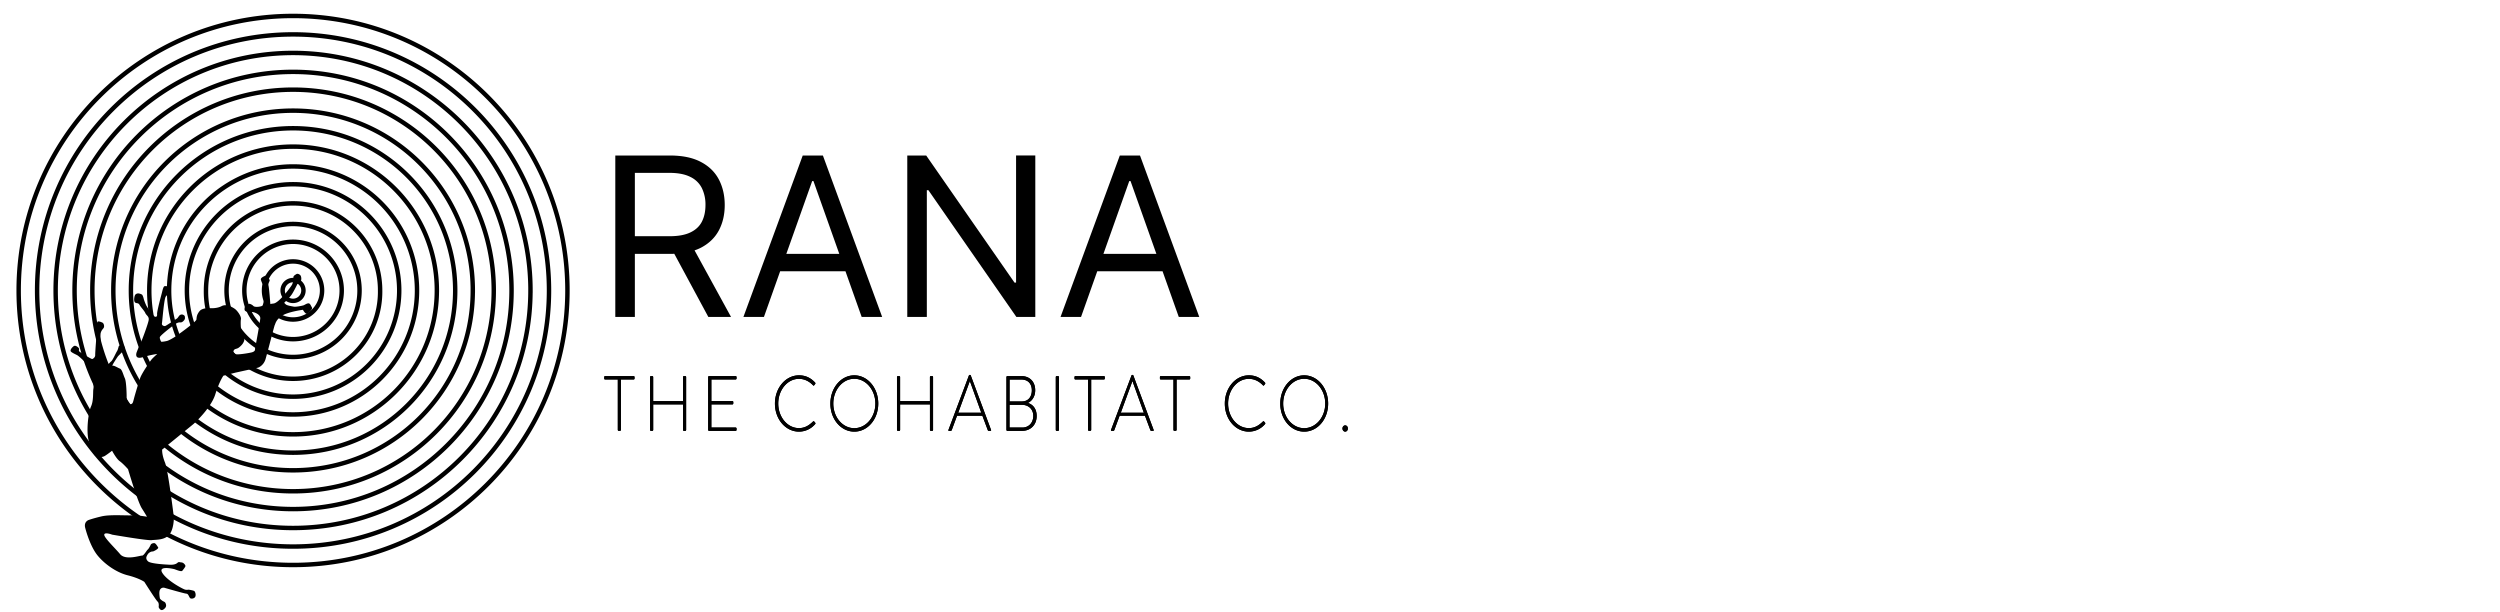 <svg width="147" height="36" fill="none" xmlns="http://www.w3.org/2000/svg"><g clip-path="url(#a)"><g clip-path="url(#b)"><path clip-rule="evenodd" d="M33.365 17.08c0 8.915-7.223 16.141-16.133 16.141S1.098 25.995 1.098 17.08 8.321.938 17.232.938c8.91 0 16.133 7.227 16.133 16.142zm-1.084 0c0 8.315-6.738 15.057-15.05 15.057-8.31 0-15.049-6.742-15.049-15.057 0-8.316 6.738-15.057 15.05-15.057 8.311 0 15.049 6.74 15.049 15.057zm-1.09 0c0 7.713-6.25 13.966-13.96 13.966-7.709 0-13.959-6.253-13.959-13.966 0-7.714 6.25-13.967 13.96-13.967 7.71 0 13.96 6.253 13.96 13.967zm-1.112 0c0 7.099-5.752 12.854-12.847 12.854-7.096 0-12.848-5.755-12.848-12.854 0-7.1 5.752-12.854 12.848-12.854 7.095 0 12.847 5.755 12.847 12.854zm-1.046 0c0-6.521-5.283-11.808-11.801-11.808S5.43 10.559 5.43 17.08c0 6.52 5.284 11.807 11.802 11.807s11.801-5.286 11.801-11.807zm-1.233 0c0 5.84-4.732 10.574-10.568 10.574-5.837 0-10.569-4.735-10.569-10.574 0-5.84 4.732-10.574 10.569-10.574 5.837 0 10.569 4.734 10.569 10.574zm-1.034 0c0 5.268-4.269 9.538-9.534 9.538-5.266 0-9.534-4.27-9.534-9.538 0-5.268 4.268-9.539 9.534-9.539 5.265 0 9.534 4.27 9.534 9.539zm-1.08 0c0 4.672-3.785 8.459-8.454 8.459-4.67 0-8.455-3.787-8.455-8.46 0-4.671 3.785-8.458 8.455-8.458s8.455 3.787 8.455 8.459zm-1.166 0a7.29 7.29 0 01-7.288 7.291 7.29 7.29 0 01-7.288-7.291 7.29 7.29 0 017.288-7.292 7.29 7.29 0 017.288 7.292zm-1.046 0a6.244 6.244 0 01-6.242 6.245 6.244 6.244 0 01-6.242-6.245 6.244 6.244 0 016.242-6.246 6.244 6.244 0 016.242 6.246zm-1.123 0a5.12 5.12 0 11-10.239 0 5.12 5.12 0 015.12-5.122 5.12 5.12 0 015.119 5.122zm-1.21 0a3.91 3.91 0 11-3.91-3.91 3.91 3.91 0 013.91 3.91zm-1.047 0a2.863 2.863 0 11-5.727 0 2.863 2.863 0 015.727 0zm-1.156 0a1.707 1.707 0 11-3.414 0 1.707 1.707 0 013.414 0zm-1.095 0a.611.611 0 11-1.223 0 .611.611 0 011.223 0z" stroke="#000" stroke-width=".261"/><path fill-rule="evenodd" clip-rule="evenodd" d="M14.167 19.306s-.03-.364 0-.539c.03-.174-.222-.511-.361-.607-.138-.095-.487-.312-.773-.16-.286.153-.674.122-.674.122s-.45-.038-.618.166c-.169.204-.178.346-.19.495-.011.149-1.223.999-1.223.999s-.37.238-.523.27c-.153.032-.35.07-.382.014-.033-.056-.097-.131-.01-.267.086-.137.872-.757 1.015-.812.143-.055.164-.015.245-.037.081-.022.208-.152.203-.246-.005-.094 0-.13-.075-.178a.197.197 0 00-.233.01c-.066.054-.105.162-.183.207-.078.044-.627.425-.684.43-.057.004-.205-.028-.178-.167.026-.14.12-1.438.227-1.57.107-.133.235-.227.258-.28.023-.053.04-.194-.009-.238-.048-.045-.078-.086-.175-.088-.098-.002-.162-.035-.206.059-.044.093-.076.238-.097.32-.02.084-.299 1.1-.284 1.26.015.16-.066.182-.15.14-.084-.044-.43-.526-.492-.659a2.8 2.8 0 01-.146-.383c-.002-.03-.06-.226-.105-.248-.046-.022-.175-.087-.271-.06-.096.026-.138.07-.165.187-.027.117-.038.302.052.353.09.051.17-.007.251.136.08.143.274.334.334.474.06.14.234.197.196.42-.038.224-.378 1.15-.448 1.275s-.26.617-.26.617-.165.439.36.284a5.57 5.57 0 01.854-.193s-.264.233-.354.348c-.09.115-.555.79-.652 1.069-.096.278-.31.996-.371 1.236-.062.241-.072.261-.17.302-.099.04-.258-.266-.254-.41.003-.143-.013-.92-.106-1.116-.093-.196-.158-.516-.29-.567-.132-.05-.34-.194-.429-.166-.089.028.32-.563.32-.563l.238-.24c.068-.068.174-.236.148-.29-.026-.055-.098-.125-.176-.124-.077.001-.159.023-.178.099-.02.075-.047.193-.103.277-.057.084-.243.519-.339.589-.096.07-.112.16-.23.155-.119-.006-.294-.338-.303-.454-.008-.116-.137-1.18-.073-1.391.065-.212.174-.237.192-.342.017-.104-.03-.22-.093-.252-.062-.033-.267-.11-.291-.05-.025.06-.124.23-.083.324.04.093.066.27.043.366-.023.097-.1 1.125-.095 1.263.005.137-.122.223-.174.236-.05.013-.635-.352-.73-.419-.093-.066-.04-.136-.039-.179 0-.043-.204-.25-.325-.155-.121.094-.238.246-.147.327.092.08.27.153.366.206.096.052.688.583.759.825.071.242.229.93.187 1.13-.041.202.023.694-.144 1.06-.168.367-.305 1.587-.104 2.102.2.515.25.718.365.788.115.07.372.128.56.009.19-.12.417-.303.417-.303s.25.473.45.615c.201.142.49.471.49.471s.556 1.897.81 2.3c.255.402.303.496.303.496s-.532-.097-.907-.082c-.375.016-1.261-.056-1.759.06-.497.117-.752.21-.752.21s-.31.091-.213.467c.098.376.35 1.166.735 1.633.384.468 1.063.978 1.757 1.154.694.175.985.388.985.388s.675 1.07.78 1.16c.104.09.06.32.06.32s.094.275.285.142c.191-.133.163-.253.134-.336-.027-.084-.066-.105-.138-.139-.071-.033-.201-.135-.208-.179-.006-.044-.072-.364.009-.508.08-.145.238-.118.238-.118s1.185.345 1.317.353c.132.008.154.249.247.28.093.03.254-.008.284-.14.029-.131-.027-.255-.064-.29-.035-.035-.26-.074-.316-.083-.054-.01-.124.03-.257-.015-.133-.044-1.023-.511-1.31-.97-.288-.458.642-.241.705-.224.069.02.404.17.466.095.062-.076.19-.235.185-.286-.006-.052-.1-.197-.24-.206-.138-.01-.138-.053-.245.037-.106.09-.299.107-.424.1-.125-.007-1.116-.046-1.287-.197-.171-.15-.083-.3-.083-.3s.056-.146.158-.215c.103-.07.171-.068.207-.069.035 0 .364-.16.308-.242-.057-.082-.147-.255-.239-.249-.092.006-.176.042-.2.103-.025.06-.118.238-.174.279-.056.04-.23.363-.334.353-.104-.01-.97.295-1.285-.082-.316-.377-.958-.982-.936-1.15.022-.17.464 0 .464 0s2.06.357 2.326.323c.266-.034.737.003 1.022-.308.284-.311.284-1.015.284-1.015s-.332-2.764-.525-3.242c-.192-.478-.166-.761-.166-.761l1.851-1.51s1.01-.906 1.269-1.724c.258-.818.483-1.11.483-1.11l.712-.18 1.328-.293s.32-.11.436-.5c.116-.39.52-1.988.545-2.012.026-.025.051-.3.422-.539.37-.239 1.232-.35 1.232-.35s.17.33.294.214c.125-.115.296-.252.225-.371-.071-.12-.101-.233-.208-.222-.108.01-.206.094-.28.117-.074.024-.431.1-.561.078-.13-.023-.41-.07-.476-.132-.068-.061-.097-.095-.097-.095s.318-.298.45-.498.327-.606.327-.606.179-.098.208-.187a.421.421 0 00-.013-.297c-.043-.079-.178-.152-.257-.1-.079.05-.186.104-.176.207a.858.858 0 01-.076.41c-.064.126-.757 1.064-1.08 1.11-.324.045-.197.038-.197.038s-.071-.946-.11-1.089c-.039-.143.104-.284.065-.34-.04-.058-.127-.288-.255-.238-.128.05-.282.132-.257.23.026.097.089.266.152.305.064.04.092.576.092.576s-.1.587-.15.643c-.053.056-.436.12-.532.024a.5.5 0 00-.23-.132c-.028-.005-.256.1-.262.135-.006.035-.072.218.008.282.08.064.282.12.353.074.07-.046.559.102.533.378-.026.275-.31 1.786-.31 1.786s.046.144-.196.203c-.242.06-.883.152-.96.103-.075-.049-.153-.126-.086-.23.066-.104.164-.058.294-.158.129-.1.279-.24.321-.449.043-.208-.2-.68-.2-.68zM36.326 22.313h-.746c-.039 0-.05-.028-.05-.07v-.068c0-.037.023-.06.05-.06h1.68c.031 0 .05.028.05.06v.078c0 .032-.019.06-.05.06h-.75v2.96c0 .033-.023.06-.063.06h-.07c-.027 0-.05-.027-.05-.06v-2.96zM38.224 22.175c0-.032.023-.06.05-.06h.083c.03 0 .05.028.05.06v1.412h1.754v-1.412c0-.032.024-.06.051-.06h.082c.032 0 .051.028.051.06v3.099c0 .032-.02.06-.05.06h-.083c-.027 0-.05-.028-.05-.06v-1.495h-1.754v1.495c0 .032-.02.06-.051.06h-.082c-.028 0-.05-.028-.05-.06v-3.099zM41.64 22.175c0-.032.024-.06.052-.06h1.566c.027 0 .05.028.05.06v.078c0 .032-.023.06-.05.06h-1.43v1.269h1.238c.028 0 .051.027.051.06v.078c0 .032-.023.06-.05.06h-1.239v1.36h1.43c.027 0 .05.028.05.06v.074c0 .032-.023.06-.05.06h-1.566c-.028 0-.051-.028-.051-.06v-3.099zM46.98 22.07c.398 0 .695.155.949.427.02.023.023.06.004.083l-.063.078c-.023.027-.043.023-.066-.005-.223-.234-.504-.377-.825-.377-.683 0-1.218.658-1.218 1.453 0 .79.535 1.444 1.218 1.444.337 0 .59-.156.825-.386.023-.023.047-.023.062-.01l.067.079c.02.018.02.055 0 .078a1.248 1.248 0 01-.953.446c-.782 0-1.414-.727-1.414-1.65 0-.92.632-1.66 1.413-1.66zM50.232 25.177c.684 0 1.239-.643 1.239-1.448 0-.805-.555-1.457-1.239-1.457-.683 0-1.234.652-1.234 1.457s.55 1.448 1.234 1.448zm0-3.107c.785 0 1.41.74 1.41 1.66 0 .923-.625 1.65-1.41 1.65-.78 0-1.406-.727-1.406-1.65 0-.92.625-1.66 1.406-1.66zM52.743 22.175c0-.032.023-.06.05-.06h.083c.03 0 .05.028.05.06v1.412h1.754v-1.412c0-.032.024-.06.051-.06h.082c.032 0 .051.028.051.06v3.099c0 .032-.02.06-.05.06h-.083c-.027 0-.05-.028-.05-.06v-1.495h-1.754v1.495c0 .032-.02.06-.051.06h-.082c-.028 0-.051-.028-.051-.06v-3.099zM57.699 24.267l-.668-1.853h-.008l-.68 1.853H57.7zm-1.93 1.012l1.203-3.2a.053.053 0 01.047-.033h.012c.02 0 .039.005.05.032l1.192 3.2c.008.028.008.056-.035.056h-.102c-.027 0-.047-.023-.054-.042l-.317-.846h-1.492l-.312.846c-.008.019-.028.042-.055.042h-.11c-.027 0-.038-.019-.027-.055zM60.089 23.605c.367 0 .582-.271.582-.649 0-.4-.234-.639-.61-.639h-.699v1.288h.727zm.023 1.536c.38 0 .645-.285.645-.685 0-.41-.297-.653-.668-.653h-.73v1.338h.753zm-.933-2.966c0-.032.023-.06.05-.06h.833c.48 0 .808.327.808.832 0 .364-.187.63-.43.745.278.087.516.327.516.768 0 .515-.352.874-.86.874h-.867c-.027 0-.05-.028-.05-.06v-3.099zM62.08 22.175c0-.032.023-.06.05-.06h.087c.027 0 .05.028.05.06v3.099c0 .037-.027.06-.054.06h-.082c-.028 0-.051-.028-.051-.06v-3.099zM63.978 22.313h-.746c-.04 0-.051-.028-.051-.07v-.068c0-.037.023-.06.05-.06h1.68c.031 0 .051.028.051.06v.078c0 .032-.02.06-.05.06h-.75v2.96c0 .033-.024.06-.063.06h-.07c-.028 0-.051-.027-.051-.06v-2.96zM67.258 24.267l-.667-1.853h-.008l-.68 1.853h1.355zm-1.93 1.012l1.204-3.2a.053.053 0 01.047-.033h.012c.019 0 .038.005.05.032l1.192 3.2c.008.028.008.056-.035.056h-.102c-.027 0-.047-.023-.055-.042l-.316-.846h-1.492l-.313.846c-.008.019-.027.042-.054.042h-.11c-.027 0-.039-.019-.027-.055zM69 22.313h-.746c-.04 0-.051-.028-.051-.07v-.068c0-.037.023-.06.05-.06h1.68c.032 0 .051.028.051.06v.078c0 .032-.02.06-.05.06h-.75v2.96c0 .033-.024.06-.063.06h-.07c-.028 0-.051-.027-.051-.06v-2.96zM73.432 22.07c.399 0 .695.155.95.427.019.023.023.06.003.083l-.062.078c-.024.027-.043.023-.066-.005-.223-.234-.504-.377-.825-.377-.683 0-1.219.658-1.219 1.453 0 .79.536 1.444 1.22 1.444.335 0 .589-.156.824-.386.023-.023.046-.023.062-.01l.066.079c.02.018.02.055 0 .078a1.248 1.248 0 01-.953.446c-.781 0-1.413-.727-1.413-1.65 0-.92.632-1.66 1.413-1.66zM76.685 25.177c.684 0 1.238-.643 1.238-1.448 0-.805-.554-1.457-1.238-1.457-.683 0-1.234.652-1.234 1.457s.55 1.448 1.234 1.448zm0-3.107c.785 0 1.41.74 1.41 1.66 0 .923-.625 1.65-1.41 1.65-.781 0-1.406-.727-1.406-1.65 0-.92.625-1.66 1.406-1.66zM79.098 25.012c.09 0 .156.078.156.184 0 .1-.066.184-.156.184-.086 0-.16-.083-.16-.184 0-.106.074-.184.16-.184z" fill="#000"/><path fill-rule="evenodd" clip-rule="evenodd" d="M36.326 22.313h-.746c-.039 0-.05-.028-.05-.07v-.068c0-.037.023-.06.05-.06h1.68c.031 0 .05.028.05.06v.078c0 .032-.019.06-.05.06h-.75v2.96c0 .033-.023.06-.063.06h-.07c-.027 0-.05-.027-.05-.06v-2.96zM38.224 22.175c0-.032.023-.06.05-.06h.083c.03 0 .05.028.05.06v1.412h1.754v-1.412c0-.032.024-.06.051-.06h.082c.032 0 .051.028.051.06v3.099c0 .032-.02.06-.05.06h-.083c-.027 0-.05-.028-.05-.06v-1.495h-1.754v1.495c0 .032-.02.06-.051.06h-.082c-.028 0-.05-.028-.05-.06v-3.099zM41.64 22.175c0-.032.024-.06.052-.06h1.566c.027 0 .05.028.05.06v.078c0 .032-.023.06-.05.06h-1.43v1.269h1.238c.028 0 .051.027.051.06v.078c0 .032-.023.06-.05.06h-1.239v1.36h1.43c.027 0 .05.028.05.06v.074c0 .032-.023.06-.05.06h-1.566c-.028 0-.051-.028-.051-.06v-3.099zM46.98 22.07c.398 0 .695.155.949.427.02.023.023.06.004.083l-.063.078c-.023.027-.043.023-.066-.005-.223-.234-.504-.377-.825-.377-.683 0-1.218.658-1.218 1.453 0 .79.535 1.444 1.218 1.444.337 0 .59-.156.825-.386.023-.023.047-.023.062-.01l.067.079c.02.018.02.055 0 .078a1.248 1.248 0 01-.953.446c-.782 0-1.414-.727-1.414-1.65 0-.92.632-1.66 1.413-1.66zM50.232 25.177c.684 0 1.239-.643 1.239-1.448 0-.805-.555-1.457-1.239-1.457-.683 0-1.234.652-1.234 1.457s.55 1.448 1.234 1.448zm0-3.107c.785 0 1.41.74 1.41 1.66 0 .923-.625 1.65-1.41 1.65-.78 0-1.406-.727-1.406-1.65 0-.92.625-1.66 1.406-1.66zM52.743 22.175c0-.032.023-.06.05-.06h.083c.03 0 .05.028.05.06v1.412h1.754v-1.412c0-.032.024-.06.051-.06h.082c.032 0 .051.028.051.06v3.099c0 .032-.02.06-.05.06h-.083c-.027 0-.05-.028-.05-.06v-1.495h-1.754v1.495c0 .032-.02.06-.051.06h-.082c-.028 0-.051-.028-.051-.06v-3.099zM57.699 24.267l-.668-1.853h-.008l-.68 1.853H57.7zm-1.93 1.012l1.203-3.2a.053.053 0 01.047-.033h.012c.02 0 .039.005.05.032l1.192 3.2c.008.028.008.056-.035.056h-.102c-.027 0-.047-.023-.054-.042l-.317-.846h-1.492l-.312.846c-.008.019-.028.042-.055.042h-.11c-.027 0-.038-.019-.027-.055zM60.089 23.605c.367 0 .582-.271.582-.649 0-.4-.234-.639-.61-.639h-.699v1.288h.727zm.023 1.536c.38 0 .645-.285.645-.685 0-.41-.297-.653-.668-.653h-.73v1.338h.753zm-.933-2.966c0-.032.023-.06.05-.06h.833c.48 0 .808.327.808.832 0 .364-.187.63-.43.745.278.087.516.327.516.768 0 .515-.352.874-.86.874h-.867c-.027 0-.05-.028-.05-.06v-3.099zM62.08 22.175c0-.032.023-.06.05-.06h.087c.027 0 .05.028.05.06v3.099c0 .037-.027.06-.054.06h-.082c-.028 0-.051-.028-.051-.06v-3.099zM63.978 22.313h-.746c-.04 0-.051-.028-.051-.07v-.068c0-.037.023-.06.05-.06h1.68c.031 0 .051.028.051.06v.078c0 .032-.02.06-.05.06h-.75v2.96c0 .033-.024.06-.063.06h-.07c-.028 0-.051-.027-.051-.06v-2.96zM67.258 24.267l-.667-1.853h-.008l-.68 1.853h1.355zm-1.93 1.012l1.204-3.2a.053.053 0 01.047-.033h.012c.019 0 .038.005.05.032l1.192 3.2c.008.028.008.056-.035.056h-.102c-.027 0-.047-.023-.055-.042l-.316-.846h-1.492l-.313.846c-.008.019-.027.042-.054.042h-.11c-.027 0-.039-.019-.027-.055zM69 22.313h-.746c-.04 0-.051-.028-.051-.07v-.068c0-.037.023-.06.05-.06h1.68c.032 0 .051.028.051.06v.078c0 .032-.02.06-.05.06h-.75v2.96c0 .033-.024.06-.063.06h-.07c-.028 0-.051-.027-.051-.06v-2.96zM73.432 22.07c.399 0 .695.155.95.427.019.023.023.06.003.083l-.062.078c-.024.027-.043.023-.066-.005-.223-.234-.504-.377-.825-.377-.683 0-1.219.658-1.219 1.453 0 .79.536 1.444 1.22 1.444.335 0 .589-.156.824-.386.023-.023.046-.023.062-.01l.066.079c.02.018.02.055 0 .078a1.248 1.248 0 01-.953.446c-.781 0-1.413-.727-1.413-1.65 0-.92.632-1.66 1.413-1.66zM76.685 25.177c.684 0 1.238-.643 1.238-1.448 0-.805-.554-1.457-1.238-1.457-.683 0-1.234.652-1.234 1.457s.55 1.448 1.234 1.448zm0-3.107c.785 0 1.41.74 1.41 1.66 0 .923-.625 1.65-1.41 1.65-.781 0-1.406-.727-1.406-1.65 0-.92.625-1.66 1.406-1.66zM79.098 25.012c.09 0 .156.078.156.184 0 .1-.066.184-.156.184-.086 0-.16-.083-.16-.184 0-.106.074-.184.16-.184z" fill="#000"/><path d="M36.18 18.636V9.144h3.208c.742 0 1.35.127 1.826.38.476.25.828.595 1.057 1.034.228.439.343.938.343 1.497 0 .56-.114 1.055-.343 1.488-.229.432-.58.772-1.052 1.02-.473.243-1.077.365-1.812.365H36.81V13.89h2.559c.506 0 .914-.074 1.223-.222.312-.148.538-.359.677-.63.142-.276.213-.603.213-.983a2.2 2.2 0 00-.213-.996 1.454 1.454 0 00-.682-.659c-.312-.157-.724-.236-1.237-.236h-2.02v8.472h-1.15zm4.469-4.264l2.336 4.264H41.65l-2.299-4.264h1.298zm4.27 4.264h-1.206L47.2 9.144h1.186l3.485 9.492h-1.205l-2.836-7.99h-.074l-2.837 7.99zm.444-3.707h4.858v1.02h-4.858v-1.02zm15.513-5.785v9.492h-1.113l-5.172-7.452h-.093v7.452h-1.15V9.144h1.113l5.191 7.472h.093V9.143h1.13zm2.689 9.492H62.36l3.485-9.492h1.187l3.485 9.492h-1.205l-2.837-7.99h-.074l-2.836 7.99zm.445-3.707h4.857v1.02H64.01v-1.02z" fill="#000"/></g></g><defs><clipPath id="a"><path fill="#fff" transform="translate(.576 .415)" d="M0 0H146.061V35.501H0z"/></clipPath><clipPath id="b"><path fill="#fff" transform="translate(.576 .416)" d="M0 0H91.359V35.499H0z"/></clipPath></defs></svg>